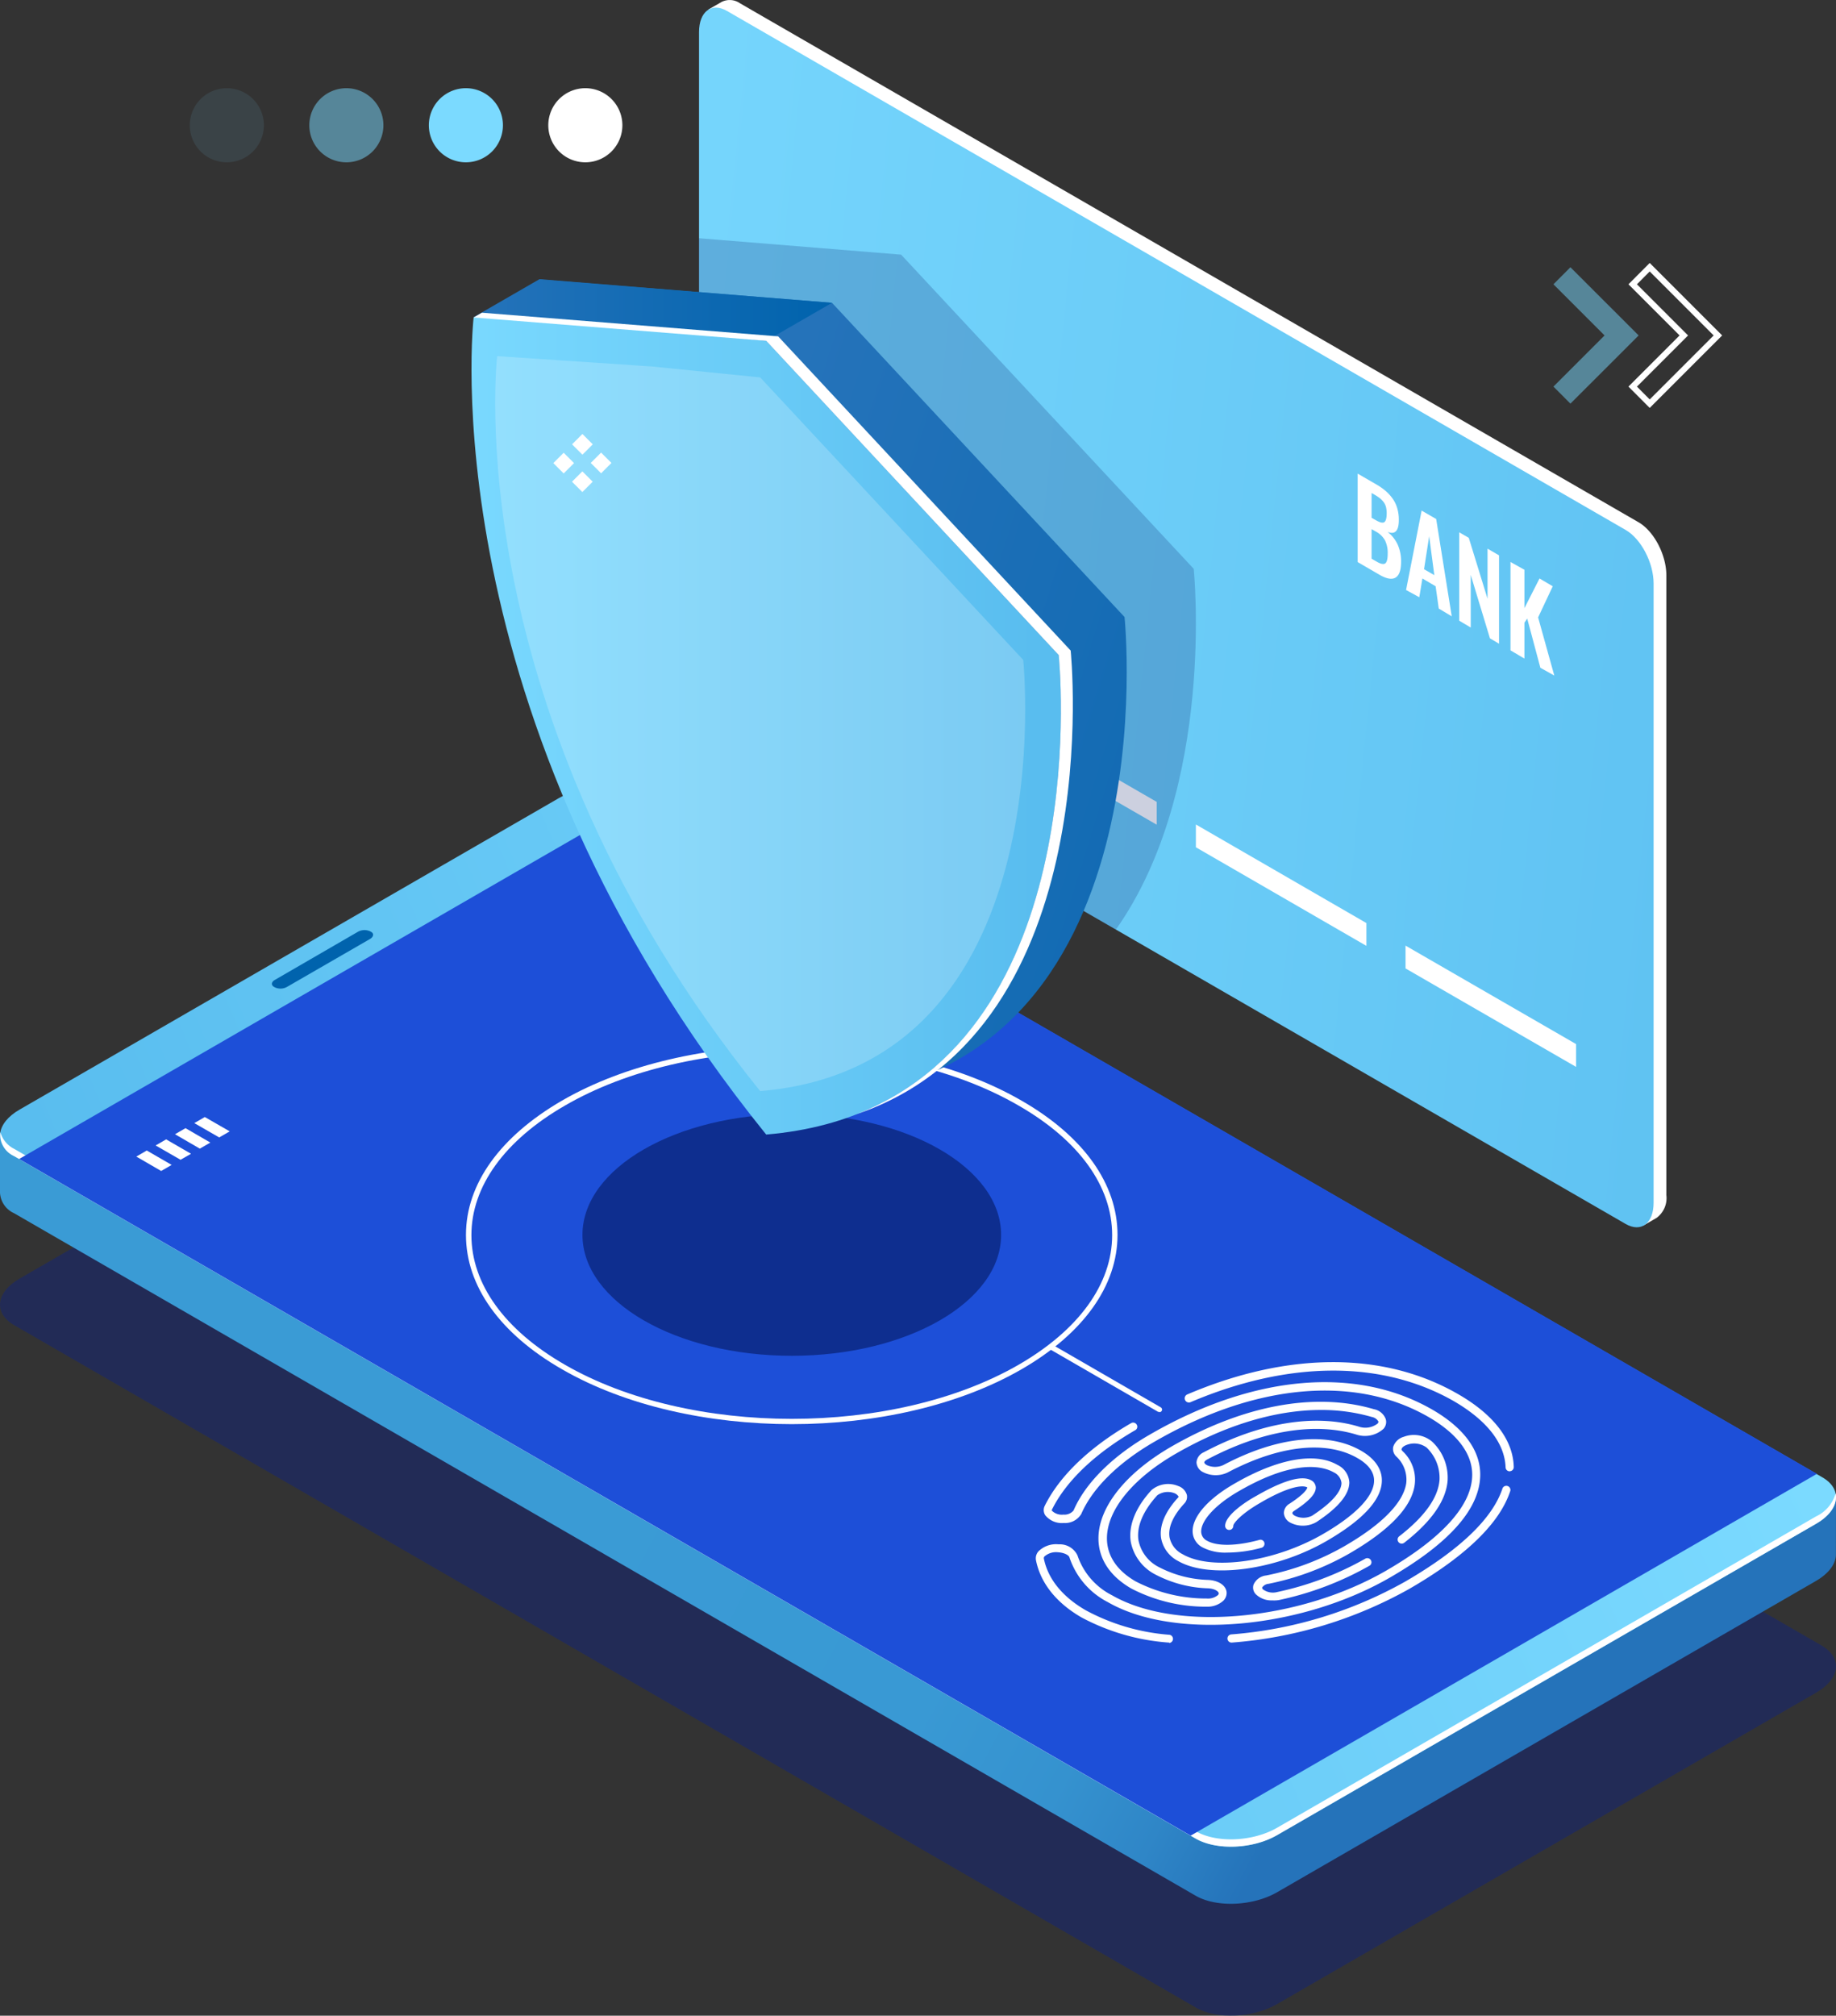 <svg xmlns="http://www.w3.org/2000/svg" xmlns:xlink="http://www.w3.org/1999/xlink" viewBox="0 0 235.94 258.93"><rect x="0" y="0" width="235.94" height="258.93" fill="#333333" stroke="none"/><defs><style>.cls-1{fill:#13247a;}.cls-1,.cls-8{opacity:0.5;}.cls-2{fill:url(#_ÂÁ_Ï_ÌÌ_È_ËÂÌÚ_10);}.cls-3{fill:url(#_ÂÁ_Ï_ÌÌ_È_ËÂÌÚ_5);}.cls-16,.cls-4{fill:#fff;}.cls-5{fill:#1d4fd8;}.cls-6{fill:#0063ad;}.cls-7,.cls-8,.cls-9{fill:#7bdaff;}.cls-9{opacity:0.1;}.cls-10,.cls-12{fill:#041860;}.cls-10{opacity:0.6;}.cls-11{fill:url(#_ÂÁ_Ï_ÌÌ_È_ËÂÌÚ_5-2);}.cls-12,.cls-16{opacity:0.2;}.cls-13{fill:url(#_ÂÁ_Ï_ÌÌ_È_ËÂÌÚ_345);}.cls-14{fill:url(#_ÂÁ_Ï_ÌÌ_È_ËÂÌÚ_123);}.cls-15{fill:url(#_ÂÁ_Ï_ÌÌ_È_ËÂÌÚ_17);}</style><linearGradient id="_ÂÁ_Ï_ÌÌ_È_ËÂÌÚ_10" x1="16.02" y1="122.72" x2="216.18" y2="228.18" gradientUnits="userSpaceOnUse"><stop offset="0" stop-color="#3a9bd5"/><stop offset="0.31" stop-color="#3a9bd5"/><stop offset="0.36" stop-color="#3a9bd5"/><stop offset="0.6" stop-color="#3999d4"/><stop offset="0.69" stop-color="#3592cf"/><stop offset="0.75" stop-color="#2f86c7"/><stop offset="0.8" stop-color="#2676bc"/><stop offset="0.81" stop-color="#2573ba"/></linearGradient><linearGradient id="_ÂÁ_Ï_ÌÌ_È_ËÂÌÚ_5" x1="1519.43" y1="-146.29" x2="1651.29" y2="-76.81" gradientTransform="matrix(1, -0.58, 0.87, 0.5, -1371.25, 1140.36)" gradientUnits="userSpaceOnUse"><stop offset="0" stop-color="#59bdef"/><stop offset="1" stop-color="#7bdaff"/></linearGradient><linearGradient id="_ÂÁ_Ï_ÌÌ_È_ËÂÌÚ_5-2" x1="41.09" y1="993.91" x2="-187.71" y2="964.77" gradientTransform="matrix(0.87, 0.5, 0, 1.15, 218.86, -1011.73)" xlink:href="#_ÂÁ_Ï_ÌÌ_È_ËÂÌÚ_5"/><linearGradient id="_ÂÁ_Ï_ÌÌ_È_ËÂÌÚ_345" x1="-835.34" y1="122.01" x2="-727.12" y2="159.63" gradientTransform="matrix(0.87, 0.5, 0, 1.15, 819.45, 355.35)" gradientUnits="userSpaceOnUse"><stop offset="0" stop-color="#2573ba"/><stop offset="0.91" stop-color="#0364ae"/><stop offset="1" stop-color="#0063ad"/></linearGradient><linearGradient id="_ÂÁ_Ï_ÌÌ_È_ËÂÌÚ_123" x1="-1445.97" y1="39.82" x2="-1399.92" y2="39.82" gradientTransform="matrix(-1, 0, 0, 1, -1339.05, 0)" gradientUnits="userSpaceOnUse"><stop offset="0" stop-color="#0063ad"/><stop offset="1" stop-color="#2573ba"/></linearGradient><linearGradient id="_ÂÁ_Ï_ÌÌ_È_ËÂÌÚ_17" x1="-876.29" y1="134.84" x2="-788.82" y2="134.84" gradientTransform="matrix(0.87, 0.5, 0, 1.15, 819.45, 355.35)" gradientUnits="userSpaceOnUse"><stop offset="0" stop-color="#7bdaff"/><stop offset="1" stop-color="#59bdef"/></linearGradient></defs><g id="Layer_2" data-name="Layer 2"><g id="_ÎÓÈ_1" data-name="—ÎÓÈ_1"><path class="cls-1" d="M233.38,217.44l-69.27,40c-3.1,1.79-7.78,2-10.46.43L1.81,170.22c-2.68-1.55-2.34-4.25.75-6l69.28-40c3.09-1.79,7.77-2,10.45-.43L234.13,211.4C236.81,213,236.48,215.65,233.38,217.44Z"/><path class="cls-2" d="M235.94,192.32l-14.27-2.49L82.29,109.36c-2.68-1.54-7.36-1.35-10.45.44L7.27,147.09,0,145.82v7.39H0a3.06,3.06,0,0,0,1.8,2.63l151.84,87.67c2.68,1.55,7.36,1.35,10.46-.43l69.27-40c1.72-1,2.59-2.27,2.56-3.47h0Z"/><path class="cls-3" d="M233.38,195.73l-69.27,40c-3.1,1.79-7.78,2-10.46.44L1.81,148.51c-2.68-1.55-2.34-4.25.75-6l69.28-40c3.09-1.79,7.77-2,10.45-.43l151.84,87.66C236.81,191.24,236.48,193.94,233.38,195.73Z"/><path class="cls-4" d="M233.38,194.79l-69.27,40c-3.1,1.79-7.78,2-10.46.43L1.81,147.57a3.39,3.39,0,0,1-1.76-2.14,3,3,0,0,0,1.76,3.08l151.84,87.67c2.68,1.54,7.36,1.35,10.46-.44l69.27-40c1.93-1.11,2.78-2.58,2.51-3.9A4.65,4.65,0,0,1,233.38,194.79Z"/><polygon class="cls-5" points="233.49 189.32 153.01 235.8 2.46 148.88 82.94 102.4 233.49 189.32"/><path class="cls-6" d="M47.58,120.6l-10.69,6.17a1.71,1.71,0,0,1-1.57.06l-.11-.06c-.4-.23-.35-.64.12-.9L46,119.69a1.76,1.76,0,0,1,1.56-.06l.11.06C48.1,119.92,48,120.33,47.58,120.6Z"/><polygon class="cls-4" points="22.06 149.64 20.71 150.42 17.52 148.57 18.86 147.79 22.06 149.64"/><polygon class="cls-4" points="24.55 148.21 23.2 148.98 20 147.14 21.35 146.36 24.55 148.21"/><polygon class="cls-4" points="27.03 146.77 25.68 147.55 22.49 145.7 23.84 144.92 27.03 146.77"/><polygon class="cls-4" points="29.52 145.33 28.17 146.11 24.97 144.27 26.32 143.49 29.52 145.33"/><path class="cls-4" d="M75.22,11.33a4.76,4.76,0,1,1-4.76,4.76A4.76,4.76,0,0,1,75.22,11.33Z"/><path class="cls-7" d="M59.86,11.33a4.76,4.76,0,1,1-4.75,4.76A4.76,4.76,0,0,1,59.86,11.33Z"/><path class="cls-8" d="M44.51,11.33a4.76,4.76,0,1,1-4.76,4.76A4.76,4.76,0,0,1,44.51,11.33Z"/><path class="cls-9" d="M29.15,11.33a4.76,4.76,0,1,1-4.76,4.76A4.76,4.76,0,0,1,29.15,11.33Z"/><ellipse class="cls-10" cx="101.75" cy="158.63" rx="26.9" ry="15.53"/><path class="cls-4" d="M101.75,182.94c-10.7,0-21.39-2.35-29.53-7.05-8-4.59-12.34-10.72-12.34-17.26S64.26,146,72.22,141.38c16.28-9.4,42.77-9.4,59.05,0,8,4.59,12.34,10.72,12.34,17.25s-4.38,12.67-12.33,17.26C123.13,180.59,112.44,182.94,101.75,182.94Zm0-47.91c-10.57,0-21.13,2.33-29.17,7-7.73,4.46-12,10.37-12,16.63s4.25,12.18,12,16.64c16.08,9.28,42.25,9.28,58.34,0,7.72-4.46,12-10.37,12-16.64s-4.25-12.17-12-16.63C122.87,137.36,112.31,135,101.75,135Z"/><path class="cls-4" d="M210.57,67.09,95.11.43A2.32,2.32,0,0,0,92.75.24h0L91,1.24l.79.11a4.75,4.75,0,0,0-.32,1.8V82.7c0,2.66,1.61,5.74,3.6,6.88l115.46,66.67a3.9,3.9,0,0,0,.64.28v.91l1.72-1h0a3.16,3.16,0,0,0,1.25-2.91V74C214.17,71.32,212.56,68.24,210.57,67.09Z"/><path class="cls-11" d="M208.9,157.22,93.43,90.56c-2-1.15-3.6-4.23-3.6-6.88V4.13c0-2.65,1.61-3.87,3.6-2.72L208.9,68.07c2,1.15,3.6,4.23,3.6,6.88V154.5C212.5,157.15,210.89,158.37,208.9,157.22Z"/><path class="cls-4" d="M174.47,72.2V60.84l2.4,1.39a7.73,7.73,0,0,1,1.19.83,5.72,5.72,0,0,1,.91,1,4.06,4.06,0,0,1,.59,1.24,5.13,5.13,0,0,1,.2,1.5c0,1.4-.49,1.91-1.45,1.52a4.5,4.5,0,0,1,1.3,1.63,5.28,5.28,0,0,1,.44,2.19c0,1.08-.23,1.76-.7,2.05s-1.16.17-2.06-.35Zm1.79-5.69.56.32q.78.45,1.08.24c.2-.15.3-.53.3-1.15a3.31,3.31,0,0,0-.1-.83,1.86,1.86,0,0,0-.33-.64,3,3,0,0,0-.51-.5,8.44,8.44,0,0,0-.75-.48l-.25-.14Zm0,5.26.66.38q.79.46,1.11.21c.2-.17.3-.58.3-1.24a3.63,3.63,0,0,0-.34-1.69,2.86,2.86,0,0,0-1.17-1.14l-.56-.32Z"/><path class="cls-4" d="M180.69,75.79l2-10.2,1.87,1.08,2,12.5-1.67-1-.4-2.86-1.7-1-.4,2.41ZM183,73.12l1.32.76-.66-5Z"/><path class="cls-4" d="M187.52,79.73V68.38l1.23.71,2.41,7.82V70.48l1.48.86V82.69L191.47,82,189,73.85v6.76Z"/><path class="cls-4" d="M194.11,83.54V72.19l1.79,1v4.93l1.94-3.81,1.7,1-1.88,4,2.08,7.47-1.79-1-1.69-6.32-.36.53v4.61Z"/><polygon class="cls-4" points="121.71 90.39 99.79 77.73 99.79 74.8 121.71 87.46 121.71 90.39"/><polygon class="cls-4" points="148.65 105.94 126.73 93.29 126.73 90.36 148.65 103.01 148.65 105.94"/><polygon class="cls-4" points="175.59 121.5 153.68 108.84 153.68 105.91 175.59 118.57 175.59 121.5"/><polygon class="cls-4" points="202.54 137.05 180.62 124.4 180.62 121.47 202.54 134.12 202.54 137.05"/><path class="cls-12" d="M115.8,32.71l-26-2.11V83.68c0,2.65,1.61,5.73,3.6,6.88l50,28.85c12.91-18.3,10-46.34,10-46.34Z"/><path class="cls-13" d="M144.51,79.26,106.92,38.9l-37.59-3s-6,51,37.59,105C150.55,137.2,144.51,79.26,144.51,79.26Z"/><polygon class="cls-14" points="69.33 35.86 60.87 40.74 98.46 43.78 106.92 38.9 69.33 35.86"/><path class="cls-15" d="M136.05,84.15,98.46,43.78,83,42.22,60.87,40.74s-6,51,37.59,105C142.09,142.08,136.05,84.15,136.05,84.15Z"/><path class="cls-4" d="M136.05,84.15,98.46,43.78l-37.59-3,1.06-.61L100,43.21l37.59,40.36s5,48.43-27.44,59.53C140.93,131,136.05,84.15,136.05,84.15Z"/><path class="cls-16" d="M131.49,84.77,97.69,48.48,83.8,47.08,63.89,45.75s-5.43,45.81,33.8,94.41C136.92,136.86,131.49,84.77,131.49,84.77Z"/><rect class="cls-4" x="71.5" y="58.55" width="1.88" height="1.88" transform="translate(63.28 -33.8) rotate(45)"/><rect class="cls-4" x="76.3" y="58.53" width="1.88" height="1.88" transform="translate(64.68 -37.2) rotate(45)"/><rect class="cls-4" x="73.91" y="56.14" width="1.88" height="1.88" transform="translate(62.28 -36.21) rotate(45)"/><rect class="cls-4" x="73.89" y="60.94" width="1.88" height="1.88" transform="translate(65.68 -34.79) rotate(45)"/><path class="cls-4" d="M212,52.4l-2.73-2.74,6.57-6.57-6.57-6.57L212,33.78l9.31,9.31Zm-1.64-2.74L212,51.31l8.22-8.22L212,34.87l-1.64,1.65,6.57,6.57Z"/><polygon class="cls-8" points="201.81 34.33 199.63 36.52 206.2 43.09 199.63 49.66 201.81 51.85 208.39 45.28 210.58 43.09 201.81 34.33"/><path class="cls-4" d="M158.26,211a.52.52,0,0,1-.52-.48.53.53,0,0,1,.48-.57,54.15,54.15,0,0,0,22.35-6.78c7-4.06,11.25-8.1,12.52-12a.53.53,0,0,1,1,.33c-1.35,4.17-5.73,8.41-13,12.61A55.23,55.23,0,0,1,158.3,211Z"/><path class="cls-4" d="M194,189a.52.52,0,0,1-.52-.51c-.12-3.11-2.39-6-6.56-8.45-9.24-5.33-21.29-5.3-33.93.08a.52.52,0,1,1-.41-1c12.95-5.52,25.33-5.53,34.86,0,4.51,2.61,7,5.83,7.09,9.32a.53.53,0,0,1-.51.55Z"/><path class="cls-4" d="M150.25,211h-.05A28,28,0,0,1,139,207.78c-3.26-1.88-5.29-4.43-5.87-7.36a1.34,1.34,0,0,1,.34-1.16,3.22,3.22,0,0,1,2.57-.88,2.52,2.52,0,0,1,2.42,1.41,8.92,8.92,0,0,0,4.44,5.13c8.21,4.73,24,3.32,35.23-3.16,7.23-4.18,11.06-8.44,11.06-12.32,0-2.73-1.94-5.29-5.6-7.41-9.46-5.46-22.3-4.31-35.22,3.16-4.67,2.69-8,6-9.42,9.29a2.43,2.43,0,0,1-2.25,1.16,2.75,2.75,0,0,1-2.38-1,1.21,1.21,0,0,1-.07-1.19c1.91-3.86,5.75-7.54,11.11-10.64a.53.53,0,0,1,.72.2.51.51,0,0,1-.2.71c-5.18,3-8.87,6.52-10.69,10.19a.14.14,0,0,0,0,.16,1.79,1.79,0,0,0,1.46.49,1.52,1.52,0,0,0,1.31-.53c1.5-3.5,5-7,9.86-9.78,13.26-7.66,26.48-8.81,36.27-3.16,4,2.32,6.13,5.19,6.13,8.32,0,4.34-3.9,8.79-11.59,13.23-11.5,6.65-27.78,8.06-36.27,3.16a10,10,0,0,1-4.93-5.75c-.08-.28-.66-.6-1.46-.65a2.26,2.26,0,0,0-1.73.52.33.33,0,0,0-.1.27c.52,2.62,2.38,4.92,5.37,6.65A26.88,26.88,0,0,0,150.3,210a.53.53,0,0,1-.05,1.05Z"/><path class="cls-4" d="M163.49,205.58a2.88,2.88,0,0,1-2.1-.78,1.23,1.23,0,0,1-.3-1.24,2,2,0,0,1,1.62-1.18,33.16,33.16,0,0,0,10-3.73c4.86-2.8,7.61-5.6,8-8.1a4.06,4.06,0,0,0-1.28-3.46,1.33,1.33,0,0,1-.39-1.24,2,2,0,0,1,1.37-1.29,3.64,3.64,0,0,1,3.62.62,6.34,6.34,0,0,1,2,5c-.2,2.59-2.08,5.28-5.58,8a.52.52,0,1,1-.64-.83c3.25-2.52,5-4.95,5.18-7.24a5.4,5.4,0,0,0-1.67-4.17,2.69,2.69,0,0,0-2.51-.35c-.46.16-.66.39-.69.53s0,.13.11.28a5,5,0,0,1,1.57,4.34c-.4,2.87-3.25,5.85-8.47,8.86a34.65,34.65,0,0,1-10.31,3.85,1.12,1.12,0,0,0-.83.48s0,.09.08.21a2.15,2.15,0,0,0,1.85.37,39.55,39.55,0,0,0,11.33-4.29.53.53,0,0,1,.72.2.51.51,0,0,1-.19.71,40.42,40.42,0,0,1-11.64,4.41A3.82,3.82,0,0,1,163.49,205.58Z"/><path class="cls-4" d="M155.16,206.39H155a20.77,20.77,0,0,1-9.63-2.34c-2.75-1.59-4.21-3.82-4.21-6.44,0-4,3.49-8.38,9.33-11.76,9.26-5.34,18.52-7.06,26.06-4.83a2,2,0,0,1,1.53,1.28,1.3,1.3,0,0,1-.31,1.26h0a3.56,3.56,0,0,1-3.5.71c-5.39-1.62-12.19-.47-19.15,3.22-.26.14-.36.28-.36.37s.12.22.3.33a2.55,2.55,0,0,0,2.16,0c6.92-3.66,13.38-4.33,17.7-1.83,1.74,1,2.66,2.32,2.66,3.8,0,2.45-2.4,5.07-7.12,7.8-6.48,3.74-15,4.89-19.05,2.57a4.16,4.16,0,0,1-2.2-2.95c-.24-1.6.51-3.38,2.16-5.18.1-.1.09-.16.08-.17s-.18-.28-.48-.4a2.35,2.35,0,0,0-2.25.25c-1.82,2-2.68,4-2.42,5.77a4.92,4.92,0,0,0,2.68,3.48,14.58,14.58,0,0,0,6.29,1.62c1.35.07,2.31.74,2.36,1.62a1.39,1.39,0,0,1-.42,1.05A3,3,0,0,1,155.16,206.39Zm14.58-25.27c-5.79,0-12.23,1.92-18.68,5.64-5.52,3.19-8.81,7.24-8.81,10.85,0,2.22,1.28,4.14,3.69,5.53a19.84,19.84,0,0,0,9.13,2.2,2,2,0,0,0,1.43-.43.35.35,0,0,0,.12-.22c0-.27-.54-.62-1.37-.66a15.58,15.58,0,0,1-6.75-1.76,6,6,0,0,1-3.19-4.23c-.32-2.07.63-4.43,2.68-6.64a3.32,3.32,0,0,1,3.42-.51,1.71,1.71,0,0,1,1.11,1.14,1.24,1.24,0,0,1-.34,1.12c-1.4,1.52-2.08,3-1.89,4.3a3.13,3.13,0,0,0,1.69,2.2c3.73,2.16,11.8,1,18-2.57,4.26-2.46,6.6-4.9,6.6-6.89,0-1.1-.72-2.08-2.14-2.89-4-2.31-10.08-1.64-16.68,1.85a3.57,3.57,0,0,1-3.17-.05,1.46,1.46,0,0,1-.83-1.26,1.54,1.54,0,0,1,.92-1.28c7.21-3.82,14.29-5,19.94-3.3a2.59,2.59,0,0,0,2.41-.39h0c.13-.15.11-.24.1-.28a1.24,1.24,0,0,0-.83-.57A23.35,23.35,0,0,0,169.74,181.12Zm7.68,2.1Z"/><path class="cls-4" d="M157.66,199.44a6.33,6.33,0,0,1-3.11-.66,2.36,2.36,0,0,1-1.29-2.1c0-1.88,2-4.17,5.42-6.12,5.5-3.18,10.3-4.05,13.18-2.39a2.66,2.66,0,0,1,1.54,2.24c0,1.53-1.39,3.25-4.25,5.12a3.5,3.5,0,0,1-3.34.06,1.49,1.49,0,0,1-.82-1.22,1.39,1.39,0,0,1,.71-1.2c2.3-1.49,2.3-2.1,2.3-2.1-.64-.37-2.58-.06-6.08,2-2.43,1.4-3.43,2.6-3.43,2.93a.52.52,0,0,1-.52.53h0a.52.52,0,0,1-.53-.52c0-1.45,3-3.32,4-3.85,2.4-1.39,5.58-2.87,7.07-2a1.08,1.08,0,0,1,.58.91c0,.51-.26,1.38-2.77,3-.15.1-.25.21-.24.3s.08.2.3.33a2.49,2.49,0,0,0,2.24,0c3.32-2.17,3.78-3.57,3.77-4.21a1.71,1.71,0,0,0-1-1.36c-1.21-.69-4.8-1.85-12.14,2.39-3,1.71-4.89,3.76-4.89,5.21a1.33,1.33,0,0,0,.76,1.19c1.28.73,3.79.69,6.72-.11a.51.51,0,0,1,.64.36.53.53,0,0,1-.37.65A16.77,16.77,0,0,1,157.66,199.44Z"/><path class="cls-4" d="M149,181.36a.33.33,0,0,1-.17,0l-13.84-8a.33.33,0,1,1,.33-.58l13.84,8a.33.33,0,0,1-.16.62Z"/></g></g></svg>